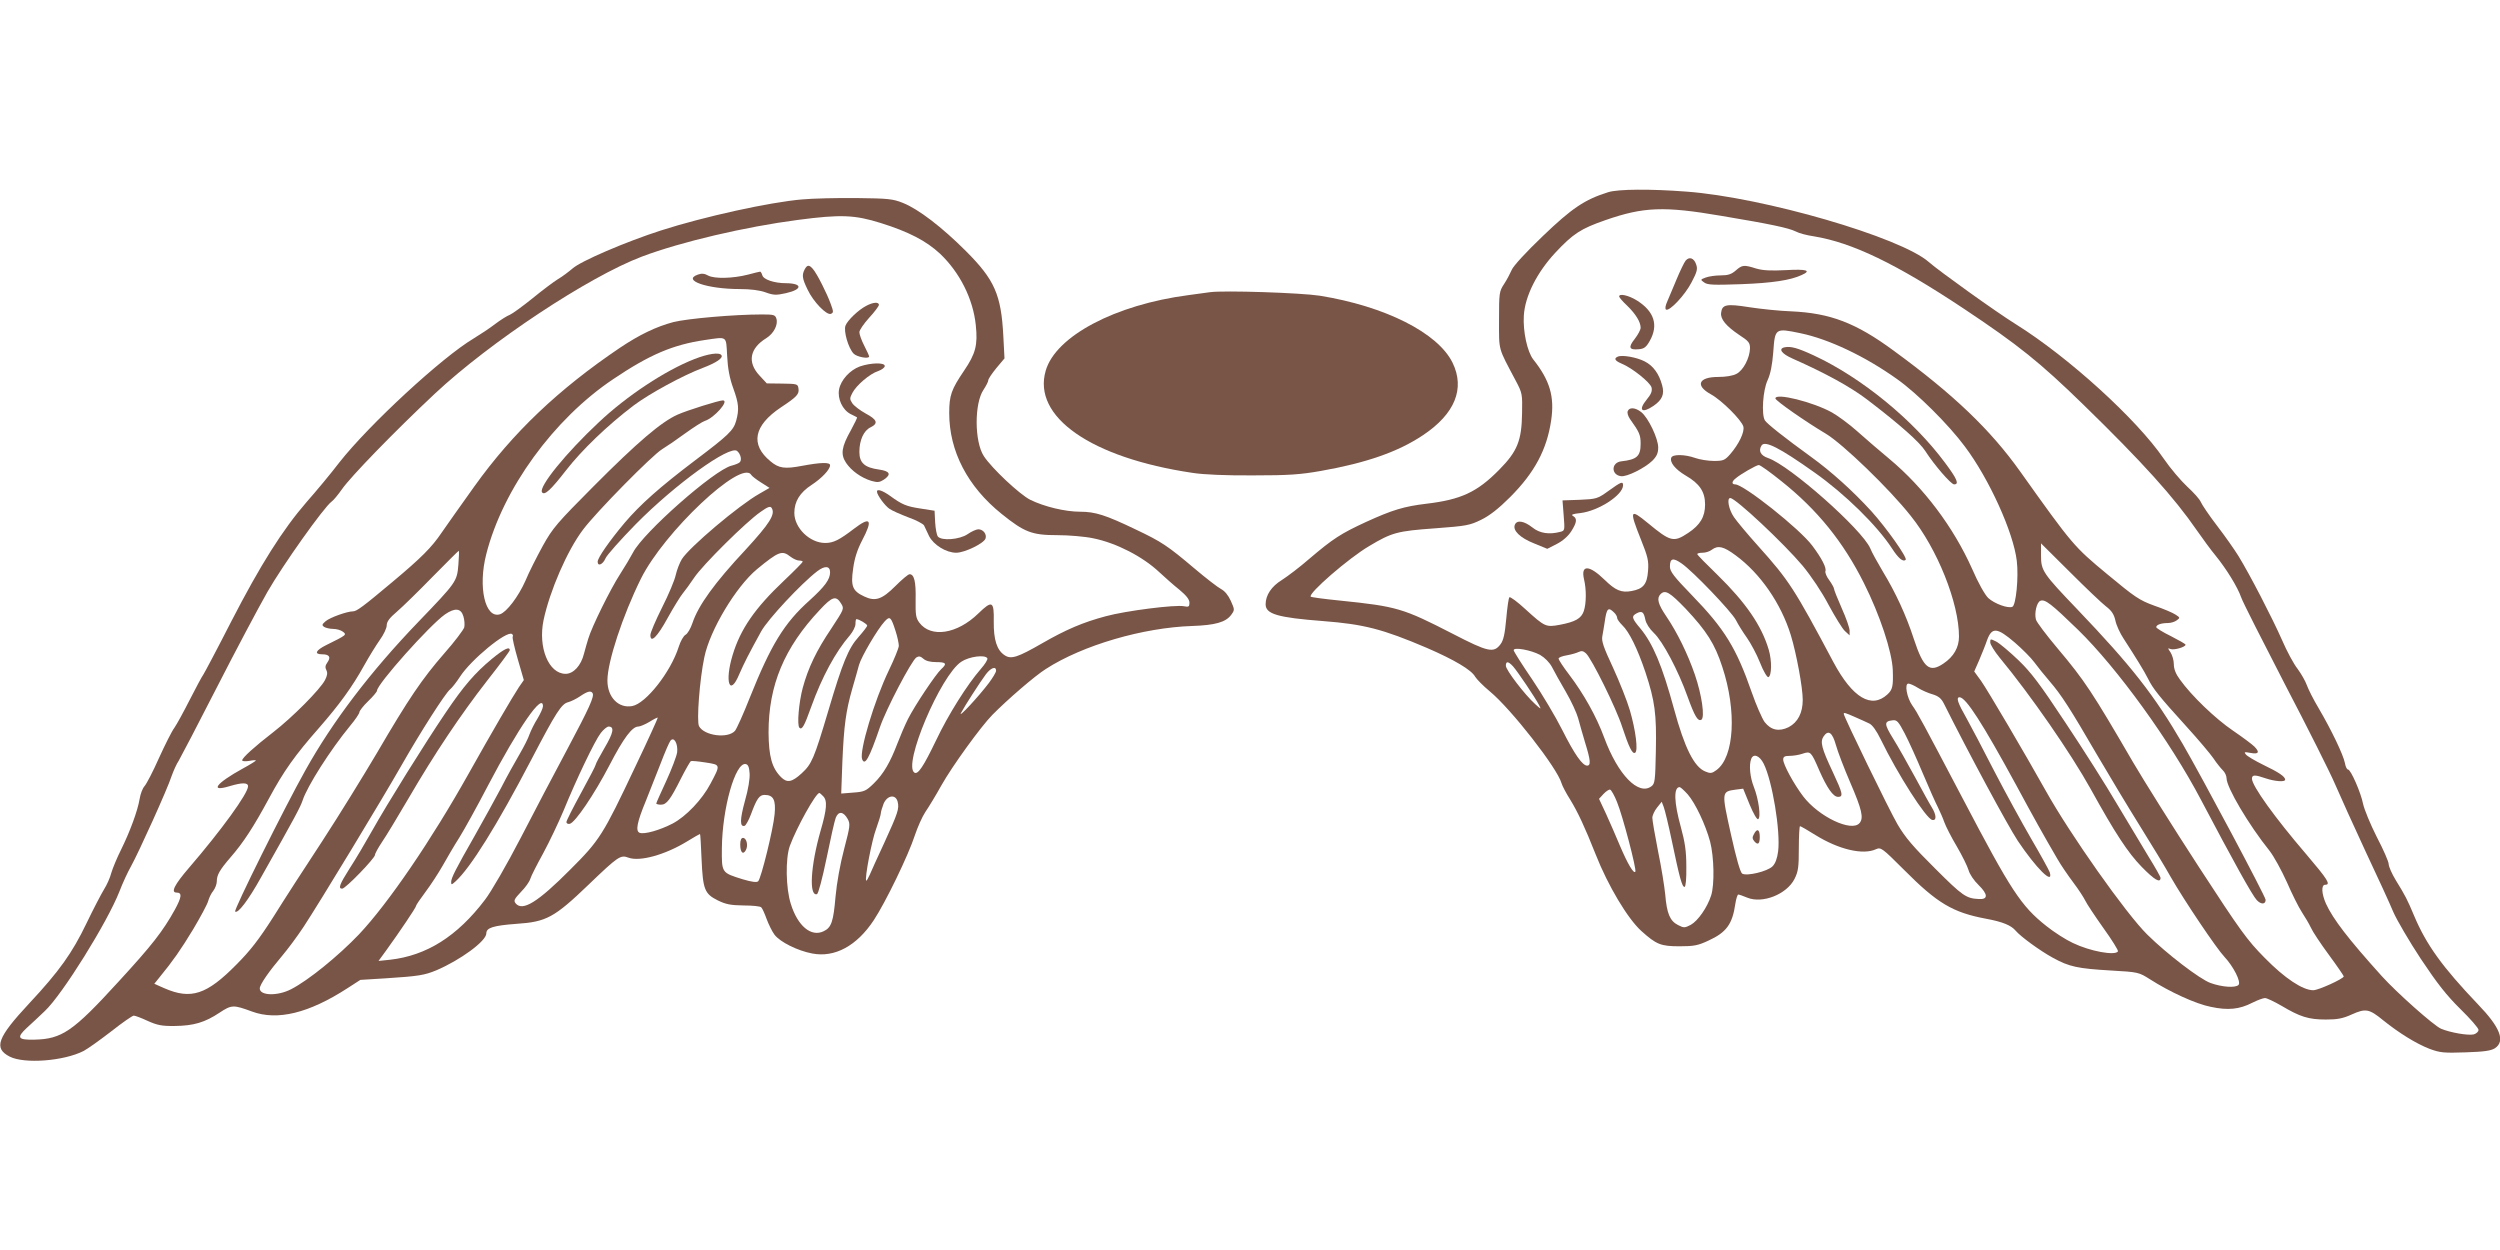 <?xml version="1.0" standalone="no"?>
<!DOCTYPE svg PUBLIC "-//W3C//DTD SVG 20010904//EN"
 "http://www.w3.org/TR/2001/REC-SVG-20010904/DTD/svg10.dtd">
<svg version="1.0" xmlns="http://www.w3.org/2000/svg"
 width="1280pt" height="640pt" viewBox="0 0 1280 640"
 preserveAspectRatio="xMidYMid meet">
<g transform="translate(0,640) scale(0.1,-0.1)"
fill="#795548" stroke="none">
<path d="M8234 5416 c-121 -38 -186 -82 -335 -225 -85 -81 -152 -154 -159
-173 -8 -18 -25 -51 -39 -72 -25 -38 -26 -46 -26 -185 0 -161 -6 -137 86 -311
33 -62 34 -69 32 -165 -2 -141 -24 -196 -117 -290 -113 -115 -196 -153 -372
-174 -117 -14 -175 -32 -309 -93 -130 -60 -170 -86 -290 -188 -49 -43 -113
-91 -141 -109 -54 -33 -84 -78 -84 -125 0 -50 61 -68 295 -86 208 -16 305 -41
530 -137 141 -61 229 -113 248 -148 7 -12 40 -46 75 -75 108 -89 345 -392 367
-470 4 -14 24 -52 45 -85 38 -62 75 -141 130 -280 63 -160 164 -329 234 -392
77 -69 99 -78 196 -78 72 0 94 4 147 29 92 42 123 84 138 189 4 26 11 47 15
47 4 0 25 -7 46 -16 78 -32 202 17 242 96 19 38 22 60 22 157 0 62 3 113 6
113 4 0 40 -21 80 -46 118 -73 242 -103 309 -72 25 11 31 7 143 -105 171 -172
250 -219 421 -251 86 -16 128 -34 151 -61 25 -30 125 -103 191 -139 84 -46
126 -55 297 -65 141 -8 143 -9 200 -45 100 -64 234 -126 311 -141 88 -19 147
-13 213 21 26 13 55 24 65 24 9 0 47 -18 85 -40 94 -56 138 -70 226 -70 59 0
87 5 133 26 71 32 89 29 161 -30 82 -66 170 -120 237 -146 54 -20 74 -22 185
-18 95 3 129 8 150 21 54 36 28 106 -87 225 -181 190 -264 304 -327 454 -35
83 -44 101 -94 182 -20 33 -36 70 -36 82 0 12 -27 74 -61 139 -33 65 -64 141
-70 169 -11 57 -63 176 -77 176 -6 0 -13 15 -16 33 -8 42 -70 171 -134 280
-27 45 -54 99 -61 119 -7 20 -28 57 -47 83 -20 25 -56 92 -80 148 -50 113
-164 334 -223 430 -21 34 -71 105 -111 157 -40 52 -76 106 -82 120 -5 13 -36
48 -69 78 -32 30 -87 94 -121 144 -138 202 -488 520 -757 688 -100 62 -390
270 -445 318 -143 127 -848 332 -1242 361 -183 14 -349 13 -400 -3z m578 -121
c257 -43 345 -62 382 -80 16 -9 58 -20 93 -25 196 -32 421 -140 767 -370 281
-187 390 -275 612 -491 304 -296 466 -476 583 -646 28 -40 70 -98 95 -128 56
-69 112 -160 131 -214 7 -22 109 -222 224 -445 116 -222 232 -453 257 -512 26
-60 96 -215 156 -344 61 -129 125 -269 142 -310 18 -41 81 -149 141 -240 84
-126 131 -186 202 -256 51 -50 93 -98 93 -107 0 -9 -11 -19 -24 -23 -28 -7
-121 9 -168 29 -37 16 -225 183 -303 269 -173 192 -249 291 -286 371 -23 52
-25 97 -4 97 30 0 13 27 -96 155 -163 190 -279 352 -279 388 0 21 15 21 70 2
47 -16 100 -20 100 -7 0 16 -33 38 -112 76 -43 21 -83 45 -89 53 -11 13 -8 14
24 8 42 -8 48 4 19 33 -10 10 -59 47 -109 81 -90 61 -213 179 -272 262 -21 28
-31 54 -31 78 0 20 -8 47 -17 61 -15 22 -15 23 0 17 17 -7 77 10 77 22 0 4
-34 23 -75 44 -41 20 -75 41 -75 46 0 12 25 21 59 21 15 0 36 6 46 14 18 13
17 14 -6 29 -13 9 -62 30 -109 46 -77 28 -100 44 -242 162 -169 140 -177 149
-444 524 -153 215 -341 395 -649 620 -193 142 -324 192 -525 201 -58 2 -154
12 -213 21 -119 19 -140 14 -145 -29 -4 -32 26 -68 93 -113 48 -31 55 -40 55
-68 -1 -49 -34 -113 -69 -131 -18 -10 -55 -16 -94 -16 -101 0 -119 -44 -37
-89 55 -30 157 -132 166 -165 7 -28 -23 -90 -67 -141 -28 -32 -36 -35 -84 -35
-29 0 -72 7 -95 15 -53 19 -116 20 -123 2 -9 -24 20 -60 74 -92 71 -41 99 -83
99 -148 0 -63 -25 -105 -87 -146 -74 -49 -90 -45 -206 51 -92 76 -96 67 -36
-83 36 -90 41 -110 37 -162 -5 -68 -24 -92 -84 -103 -52 -10 -83 3 -138 57
-79 77 -123 79 -106 4 13 -54 12 -125 -1 -164 -13 -38 -44 -55 -123 -70 -71
-13 -76 -11 -176 80 -41 38 -78 65 -82 61 -4 -4 -11 -53 -16 -110 -7 -77 -14
-110 -29 -130 -35 -47 -63 -41 -245 53 -255 131 -285 140 -577 170 -80 8 -147
17 -150 20 -15 16 195 198 299 259 117 70 144 77 338 91 160 12 177 15 236 44
43 21 89 57 147 115 126 126 189 244 211 394 18 122 -7 205 -92 312 -30 39
-53 142 -48 224 6 100 67 221 162 323 90 96 129 122 256 166 195 68 300 72
592 22z m406 -601 c145 -30 331 -118 495 -235 102 -72 264 -233 347 -345 124
-165 249 -440 266 -586 10 -83 -4 -228 -23 -235 -23 -9 -91 16 -123 45 -17 16
-52 78 -83 150 -96 214 -247 415 -423 562 -49 41 -123 104 -164 141 -41 37
-100 80 -130 97 -97 54 -290 102 -290 72 0 -11 156 -120 259 -181 85 -51 323
-280 433 -419 138 -171 248 -448 248 -619 0 -56 -27 -103 -79 -138 -72 -49
-103 -24 -152 125 -40 123 -94 239 -159 346 -27 46 -57 99 -64 118 -41 96
-413 426 -524 463 -38 13 -50 37 -33 64 17 27 92 -11 271 -138 156 -110 321
-272 397 -389 33 -51 57 -71 70 -58 10 10 -99 164 -176 249 -95 104 -206 204
-310 279 -134 97 -225 169 -235 186 -18 31 -10 154 14 205 15 33 24 79 29 143
9 124 9 125 139 98z m-98 -757 c185 -147 318 -312 423 -522 82 -163 144 -351
148 -445 3 -83 -1 -101 -27 -125 -82 -76 -179 -18 -277 165 -200 376 -227 418
-384 593 -54 60 -110 127 -125 149 -27 39 -38 98 -19 98 27 0 273 -231 370
-346 46 -56 99 -135 134 -202 33 -61 70 -121 83 -133 l24 -22 0 24 c0 14 -18
65 -40 114 -22 50 -40 95 -40 101 0 5 -11 25 -24 43 -14 18 -22 39 -20 46 7
17 -19 67 -67 131 -64 86 -351 314 -395 314 -19 0 -18 15 3 31 24 21 106 68
118 68 6 1 58 -36 115 -82z m1663 -642 c29 -22 41 -41 48 -73 5 -24 24 -65 42
-92 62 -96 105 -165 125 -205 25 -51 57 -91 195 -243 62 -68 125 -143 140
-165 15 -23 37 -50 47 -60 11 -10 20 -29 20 -42 0 -46 113 -238 220 -371 22
-28 62 -101 89 -161 26 -60 61 -130 77 -154 16 -24 37 -60 46 -79 8 -19 50
-82 92 -139 42 -57 76 -107 76 -110 0 -12 -130 -71 -156 -71 -54 0 -146 61
-249 166 -90 91 -124 138 -338 467 -130 200 -281 441 -335 533 -210 361 -248
419 -387 584 -58 69 -108 135 -111 148 -9 33 4 89 23 96 24 9 55 -15 192 -148
202 -197 473 -572 630 -871 165 -313 263 -490 286 -514 22 -23 45 -22 45 2 0
16 -323 623 -424 797 -146 251 -263 400 -540 690 -177 185 -186 198 -186 276
l0 62 148 -147 c81 -81 164 -160 185 -176z m-1897 262 c127 -93 233 -247 283
-409 29 -95 61 -269 61 -331 0 -67 -25 -115 -72 -140 -49 -24 -90 -16 -123 26
-13 18 -43 86 -66 152 -79 227 -139 325 -306 497 -93 96 -113 122 -113 147 0
43 16 47 60 16 58 -40 255 -246 278 -290 11 -22 36 -62 56 -90 19 -27 50 -84
67 -127 17 -44 37 -77 43 -75 17 6 19 83 2 140 -36 123 -117 241 -262 383 -57
55 -104 103 -104 107 0 4 12 7 28 7 15 0 36 7 46 15 32 24 60 18 122 -28z
m-255 -274 c107 -114 149 -180 187 -297 75 -226 62 -462 -30 -529 -23 -17 -31
-18 -57 -7 -57 23 -106 121 -160 320 -61 224 -108 334 -172 412 -45 53 -47 63
-19 78 27 14 36 7 44 -32 4 -20 21 -47 44 -69 45 -42 125 -193 172 -325 37
-102 53 -129 71 -119 19 12 2 128 -33 230 -36 105 -90 216 -147 300 -42 62
-50 92 -29 113 24 24 47 10 129 -75z m-367 -19 c9 -8 16 -21 16 -28 0 -7 12
-23 26 -37 35 -33 78 -120 119 -242 48 -146 57 -212 53 -402 -3 -153 -5 -168
-23 -181 -66 -49 -171 59 -241 248 -40 109 -105 225 -180 324 -30 39 -54 76
-54 82 0 6 19 13 43 17 23 4 50 12 60 17 14 7 24 5 37 -7 29 -26 155 -281 185
-375 35 -106 53 -143 67 -134 16 10 3 114 -27 217 -14 48 -53 146 -86 218 -49
105 -60 136 -55 162 3 18 9 50 12 72 10 71 18 79 48 49z m2052 -154 c38 -33
83 -78 99 -100 17 -23 52 -67 79 -98 61 -71 104 -138 243 -377 61 -104 160
-269 220 -365 60 -96 131 -213 157 -260 70 -122 235 -367 275 -409 46 -49 87
-129 72 -144 -16 -16 -85 -11 -143 10 -54 19 -225 150 -324 248 -108 106 -395
513 -519 735 -108 193 -297 514 -332 564 l-35 48 25 57 c13 31 32 77 41 104
25 67 51 65 142 -13z m-2431 -63 c24 -14 48 -38 61 -62 11 -22 43 -79 71 -127
28 -48 56 -109 63 -135 7 -26 23 -83 36 -126 28 -90 30 -117 10 -117 -24 0
-65 59 -127 182 -33 66 -102 182 -154 259 -52 76 -95 144 -95 150 0 17 88 1
135 -24z m-138 -59 c23 -26 114 -161 133 -198 12 -24 11 -23 -20 5 -54 49
-150 175 -150 196 0 25 12 24 37 -3z m2073 -110 c19 -12 53 -27 75 -33 30 -9
44 -21 57 -46 126 -252 327 -625 379 -704 94 -140 183 -229 164 -162 -4 12
-47 90 -95 172 -48 83 -134 240 -191 350 -56 110 -119 229 -139 265 -47 82
-56 110 -37 110 32 0 118 -134 290 -450 89 -165 138 -253 211 -378 17 -30 54
-84 81 -120 28 -37 55 -79 62 -94 7 -15 48 -77 92 -139 44 -61 78 -116 75
-120 -14 -23 -142 0 -231 43 -35 16 -96 55 -136 87 -130 103 -181 182 -427
651 -204 388 -234 444 -259 478 -28 40 -41 112 -20 112 8 0 30 -10 49 -22z
m-323 -149 c27 -12 59 -26 73 -33 16 -7 37 -36 59 -81 88 -181 233 -407 264
-413 23 -5 22 25 -2 64 -11 17 -49 87 -86 155 -37 68 -87 157 -112 197 -47 76
-47 89 -3 94 22 3 30 -6 62 -67 20 -38 62 -131 93 -205 31 -74 66 -152 77
-173 10 -21 26 -56 33 -77 8 -22 36 -77 64 -124 27 -46 54 -101 60 -121 5 -20
28 -54 51 -76 49 -48 50 -75 2 -72 -65 3 -83 15 -224 156 -112 111 -154 160
-193 227 -42 72 -275 551 -275 565 0 8 7 6 57 -16z m-97 -144 c9 -33 42 -119
73 -191 60 -139 70 -182 48 -208 -40 -48 -209 32 -289 137 -49 65 -102 163
-102 188 0 15 8 19 34 19 18 0 48 5 65 11 41 14 44 11 85 -84 41 -93 72 -137
97 -137 28 0 24 18 -27 127 -58 123 -66 155 -47 183 24 35 45 20 63 -45z
m-370 -95 c44 -87 87 -346 74 -449 -5 -37 -14 -62 -29 -77 -27 -26 -131 -51
-155 -37 -10 7 -30 77 -58 203 -48 216 -48 217 24 227 l39 5 33 -81 c20 -48
38 -79 44 -75 15 9 2 103 -22 164 -20 50 -26 113 -14 144 11 30 43 18 64 -24z
m-389 -157 c39 -45 91 -154 115 -243 20 -78 23 -219 5 -275 -20 -62 -68 -130
-104 -150 -31 -16 -35 -17 -66 -1 -41 21 -57 59 -65 156 -4 41 -20 141 -37
223 -16 81 -29 157 -29 170 0 12 11 36 24 52 l24 30 10 -26 c6 -15 25 -94 42
-175 39 -186 52 -236 65 -235 6 1 10 42 9 104 0 79 -7 125 -28 202 -35 126
-38 205 -6 205 4 0 23 -17 41 -37z m-362 -39 c29 -70 101 -345 94 -357 -8 -13
-39 39 -79 133 -19 47 -52 120 -71 163 l-36 77 23 25 c13 14 29 24 34 22 6 -2
22 -30 35 -63z"/>
<path d="M8630 5065 c-7 -9 -27 -50 -45 -93 -18 -42 -39 -94 -48 -114 -10 -22
-13 -39 -7 -43 17 -11 98 75 131 140 28 53 32 68 23 92 -11 32 -35 41 -54 18z"/>
<path d="M8887 5015 c-22 -19 -39 -25 -77 -25 -27 0 -61 -5 -77 -11 -27 -10
-28 -11 -8 -25 17 -13 47 -14 190 -9 159 6 252 20 310 47 51 23 26 31 -80 25
-78 -4 -118 -2 -153 8 -63 20 -72 19 -105 -10z"/>
<path d="M8290 4882 c0 -4 18 -26 41 -47 45 -44 69 -84 69 -113 0 -11 -14 -36
-30 -57 -35 -44 -29 -58 21 -53 27 2 38 11 56 43 45 80 23 150 -65 206 -43 27
-92 38 -92 21z"/>
<path d="M8283 4574 c-21 -9 -15 -21 18 -35 55 -22 148 -97 155 -123 4 -19 -2
-34 -25 -62 -45 -55 -25 -73 35 -32 45 31 57 60 44 106 -16 59 -46 100 -90
122 -41 21 -115 34 -137 24z"/>
<path d="M8334 4295 c-4 -8 2 -27 12 -41 48 -67 54 -81 54 -126 0 -64 -19 -81
-99 -90 -52 -6 -53 -69 -2 -76 30 -5 123 42 161 79 23 23 30 40 30 68 0 46
-51 153 -87 181 -30 24 -61 26 -69 5z"/>
<path d="M8236 3887 c-57 -41 -62 -42 -148 -46 l-88 -3 6 -77 c6 -76 6 -78
-17 -84 -57 -15 -106 -8 -144 23 -42 33 -79 39 -89 13 -12 -29 27 -67 98 -95
l68 -28 49 25 c31 16 58 40 74 65 29 46 31 65 9 78 -12 7 -2 11 37 15 94 11
219 93 219 142 0 22 -9 19 -74 -28z"/>
<path d="M9138 4622 c-35 -7 -17 -33 40 -58 171 -76 295 -144 382 -210 169
-129 269 -218 298 -264 44 -69 131 -170 147 -170 27 0 16 27 -46 110 -163 220
-428 437 -674 551 -82 38 -117 47 -147 41z"/>
<path d="M10190 3111 c0 -11 22 -46 48 -78 159 -192 365 -490 467 -674 124
-224 189 -324 261 -398 65 -66 95 -84 96 -56 0 6 -28 55 -62 110 -33 55 -106
177 -162 270 -55 94 -173 280 -263 415 -132 200 -177 259 -243 322 -44 42 -94
84 -111 93 -30 15 -31 15 -31 -4z"/>
<path d="M8980 2129 c-9 -15 -8 -24 1 -35 19 -23 29 -16 29 21 0 39 -14 46
-30 14z"/>
<path d="M4107 5379 c-166 -14 -502 -88 -723 -159 -180 -58 -411 -157 -453
-195 -20 -17 -53 -42 -74 -54 -21 -13 -80 -57 -130 -98 -51 -41 -103 -79 -117
-85 -14 -5 -47 -26 -75 -47 -27 -21 -77 -54 -110 -74 -163 -97 -535 -441 -687
-634 -45 -59 -121 -150 -167 -202 -125 -144 -238 -324 -387 -613 -73 -143
-138 -265 -143 -272 -5 -6 -36 -63 -68 -126 -32 -63 -68 -129 -80 -146 -13
-17 -48 -87 -79 -155 -30 -68 -64 -133 -74 -144 -10 -11 -21 -40 -25 -65 -10
-61 -50 -169 -95 -260 -21 -42 -43 -95 -50 -119 -6 -24 -23 -62 -37 -84 -14
-23 -55 -101 -90 -174 -73 -152 -139 -245 -294 -411 -163 -175 -183 -229 -99
-272 75 -38 276 -23 378 29 21 11 84 56 141 100 57 45 109 81 116 81 7 0 39
-12 71 -27 49 -22 73 -27 139 -26 96 1 154 18 229 68 62 41 71 41 166 6 130
-48 291 -9 490 120 l65 42 130 8 c170 11 198 16 259 41 124 53 256 150 256
189 0 29 35 40 155 49 152 10 193 32 368 200 152 146 164 154 204 139 58 -22
188 14 301 83 34 21 64 38 66 38 2 0 5 -58 8 -129 7 -155 15 -177 83 -211 41
-20 65 -25 133 -26 45 0 86 -4 90 -10 5 -5 17 -31 27 -59 10 -27 28 -64 40
-80 28 -38 119 -83 194 -97 115 -22 228 39 315 171 59 89 177 332 210 434 14
42 38 96 54 120 16 23 53 84 82 136 55 98 202 301 261 361 78 79 218 200 274
235 189 122 499 212 750 220 116 4 170 19 198 56 19 26 19 27 -1 72 -13 29
-31 51 -50 61 -17 9 -78 56 -137 106 -136 115 -167 136 -300 199 -154 74 -207
91 -285 91 -76 0 -184 26 -255 61 -54 27 -198 162 -238 224 -48 74 -49 270 -1
340 13 20 24 41 24 48 0 7 19 35 41 62 l42 50 -6 115 c-11 212 -45 288 -192
435 -121 121 -243 215 -322 246 -52 21 -76 23 -238 25 -99 1 -224 -2 -278 -7z
m403 -121 c143 -45 232 -91 303 -157 101 -96 169 -231 183 -365 11 -103 -1
-147 -60 -234 -65 -96 -76 -126 -76 -217 0 -195 94 -376 268 -516 117 -94 155
-109 285 -109 59 0 142 -7 184 -16 119 -24 254 -94 338 -173 28 -26 74 -67
103 -90 36 -30 52 -50 52 -67 0 -20 -4 -23 -28 -18 -44 9 -297 -23 -400 -51
-117 -31 -205 -69 -325 -138 -127 -73 -160 -84 -193 -62 -40 26 -57 79 -56
173 2 105 -8 110 -79 41 -109 -106 -243 -126 -302 -47 -18 24 -20 41 -19 118
2 91 -7 130 -31 130 -7 0 -39 -27 -72 -60 -69 -69 -103 -81 -160 -54 -60 28
-70 52 -57 142 7 53 21 97 46 145 56 106 44 125 -40 61 -77 -59 -107 -74 -149
-74 -79 0 -158 77 -158 154 0 58 28 104 88 143 52 34 95 79 95 101 0 16 -47
15 -143 -3 -89 -17 -119 -13 -162 23 -105 86 -86 183 53 276 83 55 95 68 90
98 -3 22 -8 23 -82 24 l-80 1 -38 41 c-63 68 -49 139 36 191 38 24 61 69 51
100 -6 19 -14 21 -73 21 -143 0 -382 -21 -454 -39 -87 -23 -173 -64 -273 -131
-317 -214 -549 -435 -746 -710 -69 -96 -144 -203 -167 -236 -51 -76 -105 -130
-252 -253 -150 -126 -184 -151 -202 -151 -30 0 -117 -31 -140 -50 -20 -17 -21
-21 -8 -30 8 -5 29 -10 46 -10 16 0 39 -6 49 -14 22 -16 20 -17 -85 -69 -54
-27 -63 -47 -21 -47 37 0 47 -14 27 -42 -11 -15 -12 -26 -5 -39 7 -14 5 -28
-7 -51 -25 -48 -166 -190 -264 -266 -97 -75 -160 -132 -160 -145 0 -5 16 -6
35 -3 19 4 35 5 35 2 0 -2 -30 -21 -67 -41 -138 -76 -172 -122 -67 -90 64 19
94 19 94 -1 0 -36 -136 -224 -303 -418 -74 -86 -94 -126 -63 -126 29 0 27 -22
-9 -88 -61 -110 -117 -182 -289 -369 -232 -254 -289 -293 -430 -296 -85 -2
-93 10 -38 61 22 20 63 58 91 85 90 84 322 457 383 614 16 42 43 100 59 128
39 70 187 397 207 460 10 28 26 64 37 80 10 17 98 185 195 375 97 190 214 410
259 489 79 138 290 435 329 463 10 7 33 35 52 62 43 63 270 297 476 490 283
265 788 599 1060 702 201 76 531 153 799 188 220 29 291 26 425 -16z m-787
-680 c3 -64 13 -116 31 -165 29 -80 31 -109 15 -168 -14 -49 -39 -73 -210
-202 -181 -137 -281 -226 -361 -320 -78 -93 -138 -179 -138 -199 0 -26 27 -14
40 17 7 17 77 95 154 174 203 206 482 407 520 376 19 -16 26 -49 12 -59 -6 -5
-24 -12 -40 -16 -88 -21 -453 -343 -505 -445 -12 -23 -42 -73 -67 -112 -48
-74 -144 -268 -162 -329 -6 -19 -16 -54 -22 -77 -15 -61 -54 -103 -94 -103
-87 0 -142 135 -113 275 32 150 121 356 202 463 68 91 355 382 405 412 23 14
76 50 118 81 43 31 88 60 101 64 48 15 127 105 92 105 -20 0 -183 -51 -232
-73 -83 -37 -205 -141 -429 -366 -188 -189 -210 -214 -261 -306 -30 -55 -71
-135 -89 -179 -36 -81 -96 -160 -130 -171 -76 -24 -114 139 -70 309 85 333
345 691 650 895 187 126 306 176 468 200 118 17 109 24 115 -81z m123 -609 c3
-6 26 -24 50 -39 l44 -28 -52 -30 c-105 -59 -359 -274 -397 -335 -11 -18 -25
-54 -31 -80 -5 -26 -37 -102 -70 -167 -33 -66 -60 -129 -60 -141 0 -45 35 -11
89 88 31 56 66 112 77 125 11 13 37 49 58 80 43 65 267 287 340 337 38 27 50
31 57 20 20 -32 -10 -79 -134 -214 -159 -170 -242 -285 -272 -376 -9 -27 -25
-54 -35 -59 -10 -5 -26 -33 -35 -62 -41 -129 -168 -290 -238 -303 -70 -13
-127 45 -127 131 0 95 78 332 171 520 118 239 515 613 565 533z m-1499 -459
c-7 -88 -10 -91 -206 -295 -244 -254 -437 -507 -578 -760 -107 -191 -367 -714
-359 -722 13 -13 67 57 132 174 175 310 202 361 213 394 24 74 142 259 243
382 27 32 48 64 48 70 0 7 20 33 45 57 25 24 45 48 45 53 0 34 271 337 348
391 52 36 83 32 95 -11 5 -17 7 -42 4 -55 -4 -13 -49 -73 -102 -133 -114 -131
-182 -231 -345 -510 -68 -115 -193 -318 -279 -450 -87 -132 -200 -307 -251
-389 -73 -114 -117 -172 -190 -245 -152 -154 -232 -180 -368 -121 l-52 23 25
31 c72 88 109 141 174 248 38 64 73 129 77 145 4 15 15 39 26 52 10 13 18 35
18 48 0 33 14 58 70 123 67 77 118 156 196 300 77 143 134 223 259 365 102
117 168 207 230 319 25 45 61 103 80 130 19 26 35 60 35 74 0 19 14 38 53 71
28 24 111 105 182 178 72 73 132 133 134 133 2 0 1 -32 -2 -70z m1700 40 c14
-11 34 -20 44 -20 11 0 19 -3 19 -6 0 -3 -43 -47 -96 -97 -149 -141 -223 -248
-263 -381 -42 -138 -15 -216 34 -98 25 57 47 101 112 219 34 62 205 245 287
308 39 30 66 28 66 -5 0 -37 -27 -73 -105 -144 -130 -116 -198 -228 -306 -498
-33 -84 -68 -161 -76 -170 -37 -41 -158 -25 -184 24 -13 24 3 239 27 352 28
139 162 362 270 452 111 91 128 98 171 64z m260 -241 c16 -26 14 -28 -50 -126
-77 -114 -119 -202 -147 -305 -20 -75 -30 -191 -17 -204 13 -13 25 8 60 106
55 153 125 283 199 368 15 18 28 44 28 57 0 14 2 25 5 25 13 0 55 -25 55 -33
0 -5 -20 -31 -44 -58 -52 -58 -82 -131 -155 -378 -73 -246 -85 -273 -136 -320
-50 -46 -75 -51 -106 -20 -47 47 -63 106 -64 229 0 241 80 434 263 628 64 69
83 74 109 31z m278 -139 c10 -30 17 -65 17 -77 -1 -13 -24 -69 -51 -125 -75
-156 -152 -414 -137 -455 14 -36 36 3 91 163 31 92 162 342 187 358 13 8 21 6
36 -7 12 -11 35 -17 65 -17 52 0 57 -8 26 -36 -28 -26 -134 -184 -170 -255
-16 -32 -40 -88 -54 -125 -37 -97 -71 -156 -121 -205 -40 -39 -49 -43 -105
-47 l-62 -5 6 164 c8 185 18 259 51 374 13 44 28 98 34 120 12 43 95 184 132
224 26 28 32 23 55 -49z m-1960 -30 c-3 -4 9 -56 26 -115 l31 -107 -25 -36
c-32 -48 -141 -235 -257 -442 -191 -341 -412 -665 -562 -824 -106 -111 -261
-237 -348 -281 -70 -36 -160 -33 -160 4 0 20 46 86 116 169 28 33 77 99 108
146 83 126 404 656 502 828 97 170 222 366 248 388 10 8 33 37 51 65 56 87
238 237 266 219 5 -3 7 -9 4 -14z m2430 -110 c4 -6 -12 -31 -34 -56 -68 -78
-166 -233 -228 -364 -65 -135 -93 -177 -111 -166 -61 38 134 499 240 568 41
27 121 37 133 18z m45 -64 c0 -8 -17 -36 -37 -63 -53 -70 -158 -183 -143 -154
17 33 98 159 128 199 25 33 52 43 52 18z m-2066 -115 c10 -16 -16 -74 -129
-286 -62 -115 -169 -320 -239 -455 -71 -137 -152 -277 -183 -317 -142 -187
-299 -286 -487 -307 l-58 -6 38 52 c71 98 154 222 154 229 0 5 22 37 49 73 27
36 66 96 87 133 21 37 59 103 86 145 26 42 92 161 146 265 157 299 282 480
282 407 0 -9 -13 -38 -28 -63 -16 -25 -34 -62 -41 -81 -6 -19 -29 -64 -50
-100 -21 -36 -65 -114 -96 -175 -32 -60 -93 -171 -135 -245 -97 -170 -120
-215 -120 -236 0 -15 2 -15 21 2 77 69 214 289 389 624 128 245 155 287 190
295 14 4 41 17 60 30 38 26 56 30 64 16z m217 -380 c-164 -347 -181 -373 -330
-522 -168 -169 -246 -217 -281 -174 -11 14 -7 22 27 58 23 23 44 53 48 67 4
14 34 73 66 131 32 59 79 158 105 220 65 159 159 356 190 396 14 18 32 33 40
33 31 0 25 -32 -20 -108 -25 -43 -46 -82 -46 -87 0 -5 -34 -70 -75 -145 -41
-75 -75 -142 -75 -149 0 -7 8 -11 17 -9 27 5 126 151 204 301 72 139 116 197
147 197 9 0 35 11 57 24 22 14 41 23 43 22 1 -2 -51 -117 -117 -255z m216 77
c-3 -20 -28 -86 -56 -147 -28 -60 -51 -112 -51 -115 0 -3 11 -6 24 -6 29 0 48
25 104 137 23 45 45 83 49 86 5 2 38 -1 76 -7 77 -12 77 -10 25 -108 -43 -82
-126 -169 -195 -205 -66 -34 -144 -56 -168 -47 -22 9 -14 53 32 164 19 47 52
132 75 190 22 58 45 111 51 118 18 22 39 -16 34 -60z m371 -108 c2 -26 -7 -82
-24 -141 -26 -95 -27 -135 -1 -127 6 3 21 29 32 59 30 81 43 99 70 99 45 0 58
-26 51 -99 -7 -77 -69 -328 -84 -343 -7 -7 -32 -4 -79 10 -109 34 -108 32
-107 159 2 206 69 441 122 431 12 -2 18 -15 20 -48z m376 -116 c23 -22 20 -66
-13 -179 -51 -179 -60 -336 -18 -323 7 3 27 78 49 184 20 98 41 192 47 207 14
35 39 33 61 -6 14 -25 13 -36 -18 -154 -20 -75 -38 -175 -44 -243 -11 -129
-21 -159 -61 -178 -64 -31 -133 27 -168 140 -26 81 -28 233 -5 297 34 93 133
271 151 271 2 0 11 -7 19 -16z m382 -29 c9 -35 1 -58 -67 -207 -34 -73 -68
-148 -76 -167 -8 -18 -16 -32 -18 -30 -9 10 29 209 51 266 13 36 24 72 24 80
0 7 7 29 14 48 19 44 62 50 72 10z"/>
<path d="M4120 5021 c-15 -29 -13 -47 15 -104 29 -62 97 -132 119 -124 14 6
14 11 0 49 -19 54 -71 157 -92 181 -19 22 -29 22 -42 -2z"/>
<path d="M3830 4994 c-78 -20 -172 -22 -204 -5 -19 11 -34 12 -53 5 -83 -29
48 -74 215 -74 54 0 102 -6 132 -17 41 -15 55 -15 104 -4 85 19 86 50 1 51
-61 0 -117 19 -122 41 -3 10 -8 19 -12 18 -3 0 -31 -7 -61 -15z"/>
<path d="M4435 4834 c-39 -20 -95 -73 -106 -101 -11 -28 15 -117 42 -144 17
-17 79 -28 79 -14 0 3 -11 28 -25 55 -14 27 -25 58 -25 69 0 11 23 44 50 74
28 30 50 60 50 66 0 16 -30 14 -65 -5z"/>
<path d="M4403 4524 c-52 -19 -98 -70 -107 -118 -9 -48 18 -105 59 -126 17 -8
32 -16 33 -17 2 -1 -12 -30 -31 -65 -49 -87 -54 -124 -25 -168 28 -41 77 -76
129 -92 32 -9 42 -8 64 6 40 27 32 44 -25 52 -73 10 -100 34 -100 90 0 60 22
109 57 126 41 20 35 39 -25 71 -29 16 -59 39 -68 52 -14 21 -14 26 0 53 20 39
90 99 132 112 19 7 34 18 34 26 0 19 -71 17 -127 -2z"/>
<path d="M4490 3883 c0 -17 41 -73 64 -88 14 -10 58 -29 97 -44 40 -14 75 -33
80 -41 4 -8 16 -33 26 -55 23 -45 87 -85 139 -85 43 0 142 48 150 73 7 22 -12
47 -37 47 -10 0 -35 -11 -55 -25 -41 -28 -133 -35 -152 -12 -6 7 -12 40 -14
72 l-3 60 -70 11 c-74 11 -96 20 -159 66 -38 27 -66 36 -66 21z"/>
<path d="M3554 4561 c-148 -58 -345 -188 -488 -323 -169 -158 -308 -330 -291
-358 12 -19 44 10 124 113 80 103 212 230 344 330 79 60 255 156 357 194 68
26 103 50 94 64 -10 17 -69 8 -140 -20z"/>
<path d="M2519 3027 c-87 -72 -145 -139 -238 -277 -105 -155 -297 -463 -375
-602 -35 -62 -86 -149 -115 -193 -52 -82 -61 -105 -39 -105 17 0 168 156 168
173 0 7 16 36 36 66 20 29 81 130 136 224 134 230 266 427 403 603 63 80 115
150 115 155 0 21 -30 6 -91 -44z"/>
<path d="M3790 2076 c0 -41 15 -55 29 -28 13 24 3 62 -15 62 -9 0 -14 -12 -14
-34z"/>
<path d="M6195 4904 c-16 -2 -66 -9 -110 -15 -375 -49 -680 -210 -731 -387
-69 -236 232 -446 751 -523 56 -9 174 -14 310 -13 182 0 242 4 349 23 232 41
395 98 522 183 163 109 216 238 151 371 -75 153 -345 289 -680 343 -97 15
-490 28 -562 18z"/>
</g>
</svg>
